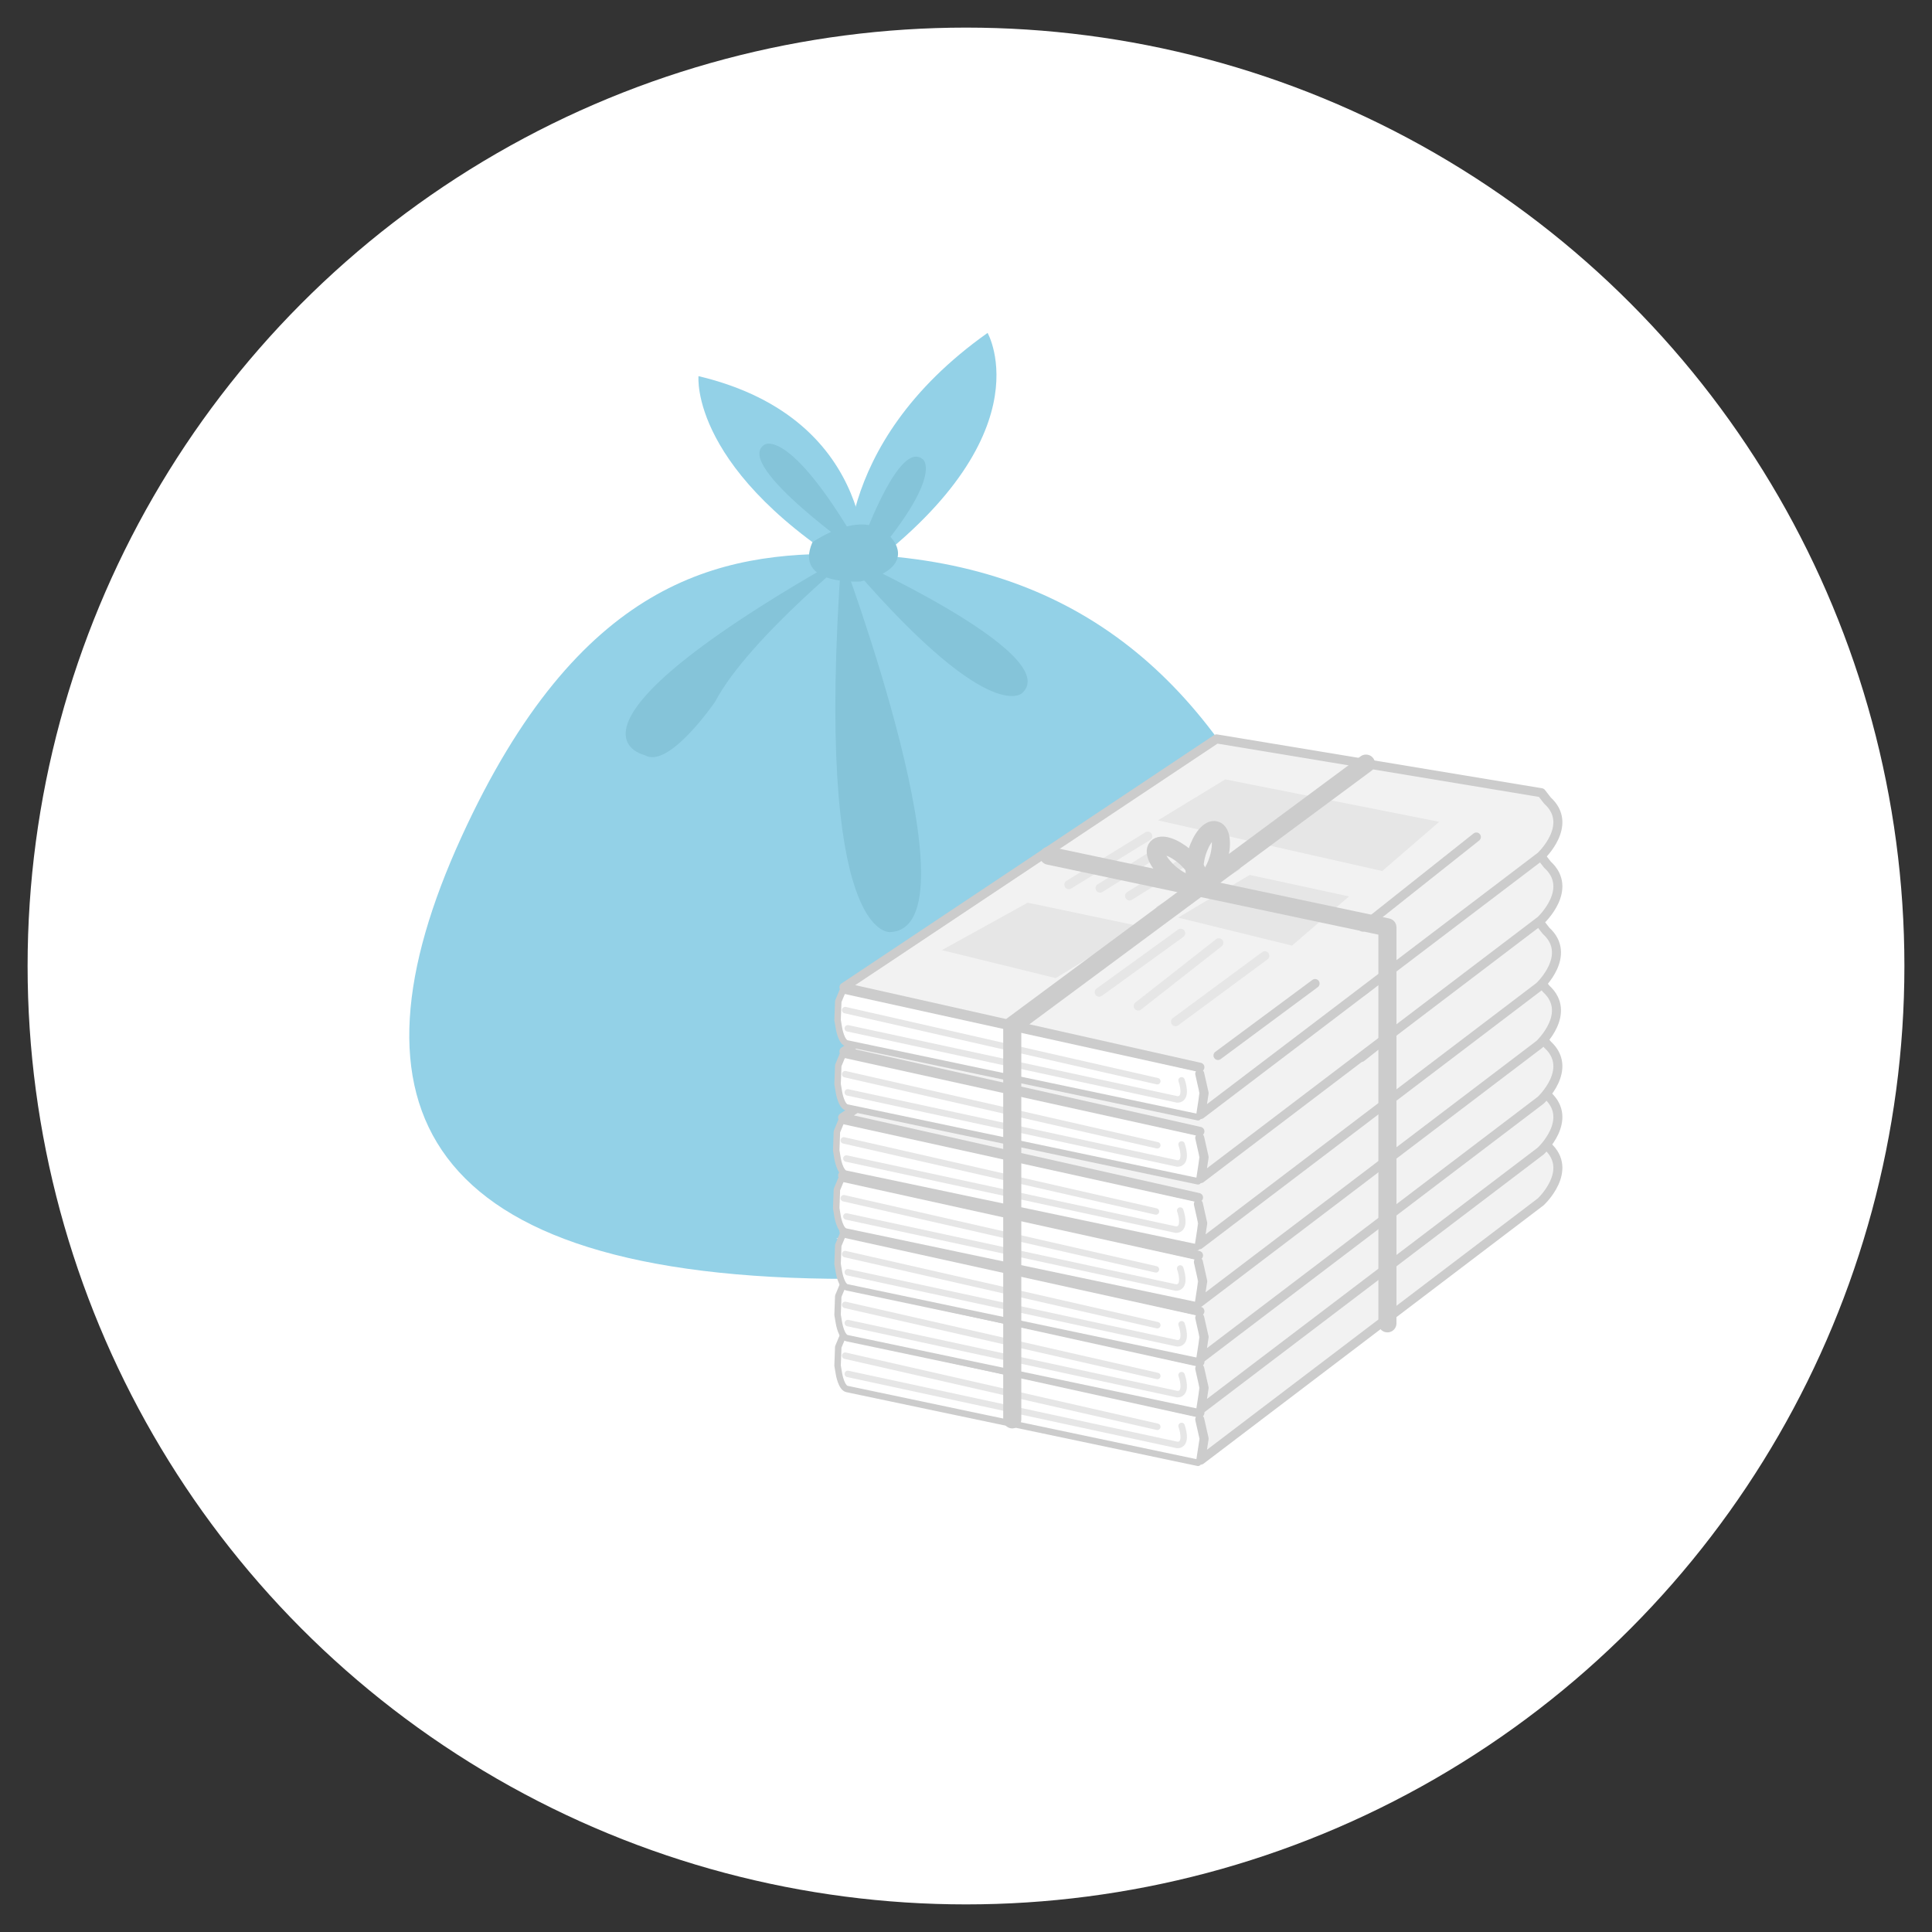 <?xml version="1.0" encoding="utf-8"?>
<!-- Generator: Adobe Illustrator 15.1.0, SVG Export Plug-In  -->
<!DOCTYPE svg PUBLIC "-//W3C//DTD SVG 1.1//EN" "http://www.w3.org/Graphics/SVG/1.1/DTD/svg11.dtd">
<svg version="1.1"
	 xmlns="http://www.w3.org/2000/svg" xmlns:xlink="http://www.w3.org/1999/xlink" xmlns:a="http://ns.adobe.com/AdobeSVGViewerExtensions/3.0/"
	 x="0px" y="0px" width="70px" height="70px" viewBox="-1 -1 70 70" enable-background="new -1 -1 70 70" xml:space="preserve">
<rect x="-1" y="-1" width="70" height="70" fill="#333333" stroke="none"/>
<defs>
</defs>
<circle fill="#FFFFFF" cx="34" cy="34" r="34"/>
<path fill="#93D1E7" d="M30.357,19.91c0,0,0.587-5.705-6.049-7.282C24.309,12.628,23.961,16.129,30.357,19.91z"/>
<path fill="#93D1E7" d="M29.717,20.078c0,0-0.734-4.909,5.065-9.016C34.782,11.062,37.016,14.953,29.717,20.078z"/>
<path fill="#85C4D9" d="M29.639,20.338c0,0,1.748-5.605,2.802-4.693C32.44,15.645,33.379,16.345,29.639,20.338z"/>
<path fill="#85C4D9" d="M30.341,19.188c0,0-4.825-3.35-3.639-4.079C26.702,15.109,27.649,14.422,30.341,19.188z"/>
<path fill="#93D1E7" d="M45.734,30.334c4.452,9.891-0.854,15.002-15.988,15.002c-15.676,0-18.434-6.371-14.025-16.014
	c4.245-9.288,9.324-10.354,14.025-10.248C37.514,19.25,42.48,23.12,45.734,30.334z"/>
<path fill="#85C4D9" d="M30.313,18.762c0,0-4.169,3.32-5.403,5.663c0,0-1.688,2.469-2.55,1.934
	C22.359,26.358,18.199,25.476,30.313,18.762z"/>
<path fill="#85C4D9" d="M29.484,19.073c0,0,8.107,3.621,6.551,5.038C36.035,24.111,34.816,25.398,29.484,19.073z"/>
<path fill="#85C4D9" d="M29.49,19.117c0,0,5.066,13.507,1.764,13.654C31.254,32.771,28.472,33.117,29.49,19.117z"/>
<path fill="#85C4D9" d="M28.434,18.65c0,0,1.945-1.395,2.921-0.087c0,0,0.865,1.021-1.176,1.505
	C30.179,20.069,27.745,20.239,28.434,18.65z"/>
<path fill="#E7EFEF" d="M42.174,26.436c0,0,7.559,9.953,0.758,15.088c0,0-7.771,3.725-13.638,2.342c0,0,9.425-1.488,11.653-4.568
	C40.947,39.297,45.049,36.389,42.174,26.436z"/>
<g>
	<g>
		<g>
			<g>
				<path fill="#FFFFFF" d="M42.407,52l-12.71-2.672c-0.215-0.033-0.299-0.549-0.299-0.549l-0.051-0.3l0.025-0.675l0.218-0.523
					l12.885,2.879"/>
				
					<path fill="none" stroke="#CCCCCC" stroke-width="0.234" stroke-linecap="round" stroke-linejoin="round" stroke-miterlimit="10" d="
					M42.407,52l-12.71-2.672c-0.215-0.033-0.299-0.549-0.299-0.549l-0.051-0.3l0.025-0.675l0.218-0.523l12.885,2.879"/>
			</g>
			<g>
				<path fill="#F2F2F2" d="M42.469,50.426l0.158,0.699l-0.119,0.777l12.316-9.358c0,0,1.217-1.132,0.243-2.017l-0.22-0.282
					l-11.771-1.952l-13.498,9l12.897,2.898"/>
				
					<path fill="none" stroke="#CCCCCC" stroke-width="0.327" stroke-linecap="round" stroke-linejoin="round" stroke-miterlimit="10" d="
					M42.469,50.426l0.158,0.699l-0.119,0.777l12.316-9.358c0,0,1.217-1.132,0.243-2.017l-0.22-0.282l-11.771-1.952l-13.498,9
					l12.897,2.898"/>
			</g>
			<g>
				<polyline fill="#CCCCCC" points="29.578,47.529 29.578,47.293 42.476,50.191 42.476,50.371 				"/>
			</g>
			<g>
				<polygon fill="#E6E6E6" points="40.956,41.244 43.393,39.761 51.146,41.298 49.08,43.081 				"/>
			</g>
			<g>
				<polygon fill="#E6E6E6" points="41.686,44.769 44.279,43.222 47.879,44 45.813,45.783 				"/>
			</g>
			<g>
				<polygon fill="#E6E6E6" points="33.125,45.947 36.236,44.229 40.303,45.083 37.252,46.961 				"/>
			</g>
			<g>
				
					<line fill="none" stroke="#CCCCCC" stroke-width="0.327" stroke-linecap="round" stroke-linejoin="round" stroke-miterlimit="10" x1="52.491" y1="41.848" x2="48.375" y2="45.114"/>
			</g>
			<g>
				
					<line fill="none" stroke="#E6E6E6" stroke-width="0.327" stroke-linecap="round" stroke-linejoin="round" stroke-miterlimit="10" x1="44.826" y1="46.15" x2="41.591" y2="48.538"/>
			</g>
			<g>
				
					<line fill="none" stroke="#E6E6E6" stroke-width="0.327" stroke-linecap="round" stroke-linejoin="round" stroke-miterlimit="10" x1="43.161" y1="45.68" x2="40.24" y2="47.974"/>
			</g>
			<g>
				
					<line fill="none" stroke="#E6E6E6" stroke-width="0.327" stroke-linecap="round" stroke-linejoin="round" stroke-miterlimit="10" x1="41.779" y1="45.334" x2="38.826" y2="47.471"/>
			</g>
			<g>
				
					<line fill="none" stroke="#E6E6E6" stroke-width="0.327" stroke-linecap="round" stroke-linejoin="round" stroke-miterlimit="10" x1="41.025" y1="44.486" x2="43.79" y2="42.916"/>
			</g>
			<g>
				
					<line fill="none" stroke="#E6E6E6" stroke-width="0.327" stroke-linecap="round" stroke-linejoin="round" stroke-miterlimit="10" x1="42.345" y1="42.476" x2="39.926" y2="43.984"/>
			</g>
			<g>
				
					<line fill="none" stroke="#E6E6E6" stroke-width="0.327" stroke-linecap="round" stroke-linejoin="round" stroke-miterlimit="10" x1="41.275" y1="42.192" x2="38.857" y2="43.701"/>
			</g>
			<g>
				<path fill="#E6E6E6" d="M55.067,40.527"/>
				
					<path fill="none" stroke="#CCCCCC" stroke-width="0.327" stroke-linecap="round" stroke-linejoin="round" stroke-miterlimit="10" d="
					M55.067,40.527"/>
			</g>
			<g>
				
					<line fill="none" stroke="#E6E6E6" stroke-width="0.327" stroke-linecap="round" stroke-linejoin="round" stroke-miterlimit="10" x1="40.586" y1="41.816" x2="37.727" y2="43.574"/>
			</g>
			<g>
				
					<path fill="none" stroke="#E6E6E6" stroke-width="0.234" stroke-linecap="round" stroke-linejoin="round" stroke-miterlimit="10" d="
					M41.811,50.664c0,0,0.252,0.69-0.156,0.69l-11.938-2.575"/>
			</g>
			<g>
				
					<line fill="none" stroke="#E6E6E6" stroke-width="0.234" stroke-linecap="round" stroke-linejoin="round" stroke-miterlimit="10" x1="40.931" y1="50.695" x2="29.622" y2="48.119"/>
			</g>
		</g>
		<g>
			<g>
				<path fill="#FFFFFF" d="M42.407,50.159l-12.71-2.673c-0.215-0.033-0.299-0.549-0.299-0.549l-0.051-0.299l0.025-0.675
					l0.218-0.523l12.885,2.878"/>
				
					<path fill="none" stroke="#CCCCCC" stroke-width="0.234" stroke-linecap="round" stroke-linejoin="round" stroke-miterlimit="10" d="
					M42.407,50.159l-12.71-2.673c-0.215-0.033-0.299-0.549-0.299-0.549l-0.051-0.299l0.025-0.675l0.218-0.523l12.885,2.878"/>
			</g>
			<g>
				<path fill="#F2F2F2" d="M42.469,48.584l0.158,0.701l-0.119,0.775l12.316-9.357c0,0,1.217-1.131,0.243-2.017l-0.22-0.282
					l-11.771-1.951L29.578,45.45l12.897,2.899"/>
				
					<path fill="none" stroke="#CCCCCC" stroke-width="0.327" stroke-linecap="round" stroke-linejoin="round" stroke-miterlimit="10" d="
					M42.469,48.584l0.158,0.701l-0.119,0.775l12.316-9.357c0,0,1.217-1.131,0.243-2.017l-0.22-0.282l-11.771-1.951L29.578,45.45
					l12.897,2.899"/>
			</g>
			<g>
				<polyline fill="#CCCCCC" points="29.578,45.688 29.578,45.45 42.476,48.35 42.476,48.529 				"/>
			</g>
			<g>
				<polygon fill="#E6E6E6" points="40.956,39.403 43.393,37.92 51.146,39.457 49.08,41.24 				"/>
			</g>
			<g>
				<polygon fill="#E6E6E6" points="41.686,42.928 44.279,41.381 47.879,42.158 45.813,43.941 				"/>
			</g>
			<g>
				<polygon fill="#E6E6E6" points="33.125,44.105 36.236,42.387 40.303,43.242 37.252,45.12 				"/>
			</g>
			<g>
				
					<line fill="none" stroke="#CCCCCC" stroke-width="0.327" stroke-linecap="round" stroke-linejoin="round" stroke-miterlimit="10" x1="52.491" y1="40.006" x2="48.375" y2="43.273"/>
			</g>
			<g>
				
					<line fill="none" stroke="#E6E6E6" stroke-width="0.327" stroke-linecap="round" stroke-linejoin="round" stroke-miterlimit="10" x1="44.826" y1="44.311" x2="41.591" y2="46.697"/>
			</g>
			<g>
				
					<line fill="none" stroke="#E6E6E6" stroke-width="0.327" stroke-linecap="round" stroke-linejoin="round" stroke-miterlimit="10" x1="43.161" y1="43.839" x2="40.24" y2="46.133"/>
			</g>
			<g>
				
					<line fill="none" stroke="#E6E6E6" stroke-width="0.327" stroke-linecap="round" stroke-linejoin="round" stroke-miterlimit="10" x1="41.779" y1="43.493" x2="38.826" y2="45.629"/>
			</g>
			<g>
				
					<line fill="none" stroke="#E6E6E6" stroke-width="0.327" stroke-linecap="round" stroke-linejoin="round" stroke-miterlimit="10" x1="41.025" y1="42.645" x2="43.79" y2="41.074"/>
			</g>
			<g>
				
					<line fill="none" stroke="#E6E6E6" stroke-width="0.327" stroke-linecap="round" stroke-linejoin="round" stroke-miterlimit="10" x1="42.345" y1="40.635" x2="39.926" y2="42.143"/>
			</g>
			<g>
				
					<line fill="none" stroke="#E6E6E6" stroke-width="0.327" stroke-linecap="round" stroke-linejoin="round" stroke-miterlimit="10" x1="41.275" y1="40.352" x2="38.857" y2="41.859"/>
			</g>
			<g>
				<path fill="#E6E6E6" d="M55.067,38.687"/>
				
					<path fill="none" stroke="#CCCCCC" stroke-width="0.327" stroke-linecap="round" stroke-linejoin="round" stroke-miterlimit="10" d="
					M55.067,38.687"/>
			</g>
			<g>
				
					<line fill="none" stroke="#E6E6E6" stroke-width="0.327" stroke-linecap="round" stroke-linejoin="round" stroke-miterlimit="10" x1="40.586" y1="39.975" x2="37.727" y2="41.734"/>
			</g>
			<g>
				
					<path fill="none" stroke="#E6E6E6" stroke-width="0.234" stroke-linecap="round" stroke-linejoin="round" stroke-miterlimit="10" d="
					M41.811,48.823c0,0,0.252,0.69-0.156,0.69l-11.938-2.576"/>
			</g>
			<g>
				
					<line fill="none" stroke="#E6E6E6" stroke-width="0.234" stroke-linecap="round" stroke-linejoin="round" stroke-miterlimit="10" x1="40.931" y1="48.854" x2="29.622" y2="46.279"/>
			</g>
		</g>
		<g>
			<g>
				<path fill="#FFFFFF" d="M42.407,48.317l-12.71-2.672c-0.215-0.033-0.299-0.549-0.299-0.549l-0.051-0.3l0.025-0.674l0.218-0.523
					l12.885,2.878"/>
				
					<path fill="none" stroke="#CCCCCC" stroke-width="0.234" stroke-linecap="round" stroke-linejoin="round" stroke-miterlimit="10" d="
					M42.407,48.317l-12.71-2.672c-0.215-0.033-0.299-0.549-0.299-0.549l-0.051-0.3l0.025-0.674l0.218-0.523l12.885,2.878"/>
			</g>
			<g>
				<path fill="#F2F2F2" d="M42.469,46.743l0.158,0.701l-0.119,0.776l12.316-9.358c0,0,1.217-1.132,0.243-2.017l-0.22-0.283
					l-11.771-1.95l-13.498,8.997l12.897,2.9"/>
				
					<path fill="none" stroke="#CCCCCC" stroke-width="0.327" stroke-linecap="round" stroke-linejoin="round" stroke-miterlimit="10" d="
					M42.469,46.743l0.158,0.701l-0.119,0.776l12.316-9.358c0,0,1.217-1.132,0.243-2.017l-0.22-0.283l-11.771-1.95l-13.498,8.997
					l12.897,2.9"/>
			</g>
			<g>
				<polyline fill="#CCCCCC" points="29.578,43.847 29.578,43.609 42.476,46.51 42.476,46.688 				"/>
			</g>
			<g>
				<polygon fill="#E6E6E6" points="40.956,37.562 43.393,36.078 51.146,37.615 49.08,39.398 				"/>
			</g>
			<g>
				<polygon fill="#E6E6E6" points="41.686,41.086 44.279,39.541 47.879,40.318 45.813,42.101 				"/>
			</g>
			<g>
				<polygon fill="#E6E6E6" points="33.125,42.264 36.236,40.545 40.303,41.4 37.252,43.278 				"/>
			</g>
			<g>
				
					<line fill="none" stroke="#CCCCCC" stroke-width="0.327" stroke-linecap="round" stroke-linejoin="round" stroke-miterlimit="10" x1="52.491" y1="38.165" x2="48.375" y2="41.432"/>
			</g>
			<g>
				
					<line fill="none" stroke="#E6E6E6" stroke-width="0.327" stroke-linecap="round" stroke-linejoin="round" stroke-miterlimit="10" x1="44.826" y1="42.469" x2="41.591" y2="44.855"/>
			</g>
			<g>
				
					<line fill="none" stroke="#E6E6E6" stroke-width="0.327" stroke-linecap="round" stroke-linejoin="round" stroke-miterlimit="10" x1="43.161" y1="41.997" x2="40.24" y2="44.291"/>
			</g>
			<g>
				
					<line fill="none" stroke="#E6E6E6" stroke-width="0.327" stroke-linecap="round" stroke-linejoin="round" stroke-miterlimit="10" x1="41.779" y1="41.651" x2="38.826" y2="43.788"/>
			</g>
			<g>
				
					<line fill="none" stroke="#E6E6E6" stroke-width="0.327" stroke-linecap="round" stroke-linejoin="round" stroke-miterlimit="10" x1="41.025" y1="40.804" x2="43.79" y2="39.233"/>
			</g>
			<g>
				
					<line fill="none" stroke="#E6E6E6" stroke-width="0.327" stroke-linecap="round" stroke-linejoin="round" stroke-miterlimit="10" x1="42.345" y1="38.793" x2="39.926" y2="40.301"/>
			</g>
			<g>
				
					<line fill="none" stroke="#E6E6E6" stroke-width="0.327" stroke-linecap="round" stroke-linejoin="round" stroke-miterlimit="10" x1="41.275" y1="38.511" x2="38.857" y2="40.018"/>
			</g>
			<g>
				<path fill="#E6E6E6" d="M55.067,36.846"/>
				
					<path fill="none" stroke="#CCCCCC" stroke-width="0.327" stroke-linecap="round" stroke-linejoin="round" stroke-miterlimit="10" d="
					M55.067,36.846"/>
			</g>
			<g>
				
					<line fill="none" stroke="#E6E6E6" stroke-width="0.327" stroke-linecap="round" stroke-linejoin="round" stroke-miterlimit="10" x1="40.586" y1="38.134" x2="37.727" y2="39.893"/>
			</g>
			<g>
				
					<path fill="none" stroke="#E6E6E6" stroke-width="0.234" stroke-linecap="round" stroke-linejoin="round" stroke-miterlimit="10" d="
					M41.811,46.981c0,0,0.252,0.69-0.156,0.69l-11.938-2.575"/>
			</g>
			<g>
				
					<line fill="none" stroke="#E6E6E6" stroke-width="0.234" stroke-linecap="round" stroke-linejoin="round" stroke-miterlimit="10" x1="40.931" y1="47.014" x2="29.622" y2="44.438"/>
			</g>
		</g>
		<g>
			<g>
				<path fill="#FFFFFF" d="M42.357,46.295l-12.709-2.672c-0.215-0.033-0.301-0.549-0.301-0.549l-0.049-0.299l0.025-0.675
					l0.217-0.523l12.885,2.878"/>
				
					<path fill="none" stroke="#CCCCCC" stroke-width="0.234" stroke-linecap="round" stroke-linejoin="round" stroke-miterlimit="10" d="
					M42.357,46.295l-12.709-2.672c-0.215-0.033-0.301-0.549-0.301-0.549l-0.049-0.299l0.025-0.675l0.217-0.523l12.885,2.878"/>
			</g>
			<g>
				<path fill="#F2F2F2" d="M42.42,44.721l0.157,0.701l-0.12,0.775l12.316-9.357c0,0,1.217-1.132,0.244-2.017l-0.221-0.283
					l-11.771-1.951l-13.496,8.999l12.896,2.898"/>
				
					<path fill="none" stroke="#CCCCCC" stroke-width="0.327" stroke-linecap="round" stroke-linejoin="round" stroke-miterlimit="10" d="
					M42.42,44.721l0.157,0.701l-0.12,0.775l12.316-9.357c0,0,1.217-1.132,0.244-2.017l-0.221-0.283l-11.771-1.951l-13.496,8.999
					l12.896,2.898"/>
			</g>
			<g>
				<polyline fill="#CCCCCC" points="29.529,41.824 29.529,41.588 42.426,44.486 42.426,44.666 				"/>
			</g>
			<g>
				<polygon fill="#E6E6E6" points="40.906,35.54 43.344,34.057 51.096,35.594 49.029,37.376 				"/>
			</g>
			<g>
				<polygon fill="#E6E6E6" points="41.635,39.064 44.229,37.518 47.828,38.295 45.763,40.078 				"/>
			</g>
			<g>
				<polygon fill="#E6E6E6" points="33.074,40.242 36.188,38.523 40.253,39.379 37.202,41.256 				"/>
			</g>
			<g>
				
					<line fill="none" stroke="#CCCCCC" stroke-width="0.327" stroke-linecap="round" stroke-linejoin="round" stroke-miterlimit="10" x1="52.441" y1="36.143" x2="48.326" y2="39.41"/>
			</g>
			<g>
				
					<line fill="none" stroke="#E6E6E6" stroke-width="0.327" stroke-linecap="round" stroke-linejoin="round" stroke-miterlimit="10" x1="44.776" y1="40.447" x2="41.541" y2="42.834"/>
			</g>
			<g>
				
					<line fill="none" stroke="#E6E6E6" stroke-width="0.327" stroke-linecap="round" stroke-linejoin="round" stroke-miterlimit="10" x1="43.111" y1="39.976" x2="40.189" y2="42.269"/>
			</g>
			<g>
				
					<line fill="none" stroke="#E6E6E6" stroke-width="0.327" stroke-linecap="round" stroke-linejoin="round" stroke-miterlimit="10" x1="41.729" y1="39.629" x2="38.775" y2="41.766"/>
			</g>
			<g>
				
					<line fill="none" stroke="#E6E6E6" stroke-width="0.327" stroke-linecap="round" stroke-linejoin="round" stroke-miterlimit="10" x1="40.975" y1="38.781" x2="43.74" y2="37.211"/>
			</g>
			<g>
				
					<line fill="none" stroke="#E6E6E6" stroke-width="0.327" stroke-linecap="round" stroke-linejoin="round" stroke-miterlimit="10" x1="42.295" y1="36.771" x2="39.876" y2="38.279"/>
			</g>
			<g>
				
					<line fill="none" stroke="#E6E6E6" stroke-width="0.327" stroke-linecap="round" stroke-linejoin="round" stroke-miterlimit="10" x1="41.227" y1="36.488" x2="38.807" y2="37.996"/>
			</g>
			<g>
				<path fill="#E6E6E6" d="M55.018,34.823"/>
				
					<path fill="none" stroke="#CCCCCC" stroke-width="0.327" stroke-linecap="round" stroke-linejoin="round" stroke-miterlimit="10" d="
					M55.018,34.823"/>
			</g>
			<g>
				
					<line fill="none" stroke="#E6E6E6" stroke-width="0.327" stroke-linecap="round" stroke-linejoin="round" stroke-miterlimit="10" x1="40.535" y1="36.111" x2="37.677" y2="37.87"/>
			</g>
			<g>
				
					<path fill="none" stroke="#E6E6E6" stroke-width="0.234" stroke-linecap="round" stroke-linejoin="round" stroke-miterlimit="10" d="
					M41.761,44.959c0,0,0.251,0.691-0.157,0.691l-11.938-2.576"/>
			</g>
			<g>
				
					<line fill="none" stroke="#E6E6E6" stroke-width="0.234" stroke-linecap="round" stroke-linejoin="round" stroke-miterlimit="10" x1="40.881" y1="44.991" x2="29.572" y2="42.414"/>
			</g>
		</g>
		<g>
			<g>
				<path fill="#FFFFFF" d="M42.357,44.197l-12.709-2.671c-0.215-0.034-0.301-0.55-0.301-0.55l-0.049-0.299l0.025-0.674l0.217-0.524
					l12.885,2.878"/>
				
					<path fill="none" stroke="#CCCCCC" stroke-width="0.234" stroke-linecap="round" stroke-linejoin="round" stroke-miterlimit="10" d="
					M42.357,44.197l-12.709-2.671c-0.215-0.034-0.301-0.55-0.301-0.55l-0.049-0.299l0.025-0.674l0.217-0.524l12.885,2.878"/>
			</g>
			<g>
				<path fill="#F2F2F2" d="M42.42,42.623l0.157,0.701l-0.12,0.775l12.316-9.358c0,0,1.217-1.131,0.244-2.017l-0.221-0.282
					l-11.771-1.952L29.529,39.49l12.896,2.898"/>
				
					<path fill="none" stroke="#CCCCCC" stroke-width="0.327" stroke-linecap="round" stroke-linejoin="round" stroke-miterlimit="10" d="
					M42.42,42.623l0.157,0.701l-0.12,0.775l12.316-9.358c0,0,1.217-1.131,0.244-2.017l-0.221-0.282l-11.771-1.952L29.529,39.49
					l12.896,2.898"/>
			</g>
			<g>
				<polyline fill="#CCCCCC" points="29.529,39.727 29.529,39.49 42.426,42.389 42.426,42.568 				"/>
			</g>
			<g>
				<polygon fill="#E6E6E6" points="40.906,33.442 43.344,31.959 51.096,33.496 49.029,35.279 				"/>
			</g>
			<g>
				<polygon fill="#E6E6E6" points="41.635,36.967 44.229,35.42 47.828,36.197 45.763,37.98 				"/>
			</g>
			<g>
				<polygon fill="#E6E6E6" points="33.074,38.145 36.188,36.426 40.253,37.281 37.202,39.158 				"/>
			</g>
			<g>
				
					<line fill="none" stroke="#CCCCCC" stroke-width="0.327" stroke-linecap="round" stroke-linejoin="round" stroke-miterlimit="10" x1="52.441" y1="34.045" x2="48.326" y2="37.313"/>
			</g>
			<g>
				
					<line fill="none" stroke="#E6E6E6" stroke-width="0.327" stroke-linecap="round" stroke-linejoin="round" stroke-miterlimit="10" x1="44.776" y1="38.35" x2="41.541" y2="40.736"/>
			</g>
			<g>
				
					<line fill="none" stroke="#E6E6E6" stroke-width="0.327" stroke-linecap="round" stroke-linejoin="round" stroke-miterlimit="10" x1="43.111" y1="37.878" x2="40.189" y2="40.172"/>
			</g>
			<g>
				
					<line fill="none" stroke="#E6E6E6" stroke-width="0.327" stroke-linecap="round" stroke-linejoin="round" stroke-miterlimit="10" x1="41.729" y1="37.531" x2="38.775" y2="39.668"/>
			</g>
			<g>
				
					<line fill="none" stroke="#E6E6E6" stroke-width="0.327" stroke-linecap="round" stroke-linejoin="round" stroke-miterlimit="10" x1="40.975" y1="36.684" x2="43.74" y2="35.113"/>
			</g>
			<g>
				
					<line fill="none" stroke="#E6E6E6" stroke-width="0.327" stroke-linecap="round" stroke-linejoin="round" stroke-miterlimit="10" x1="42.295" y1="34.674" x2="39.876" y2="36.182"/>
			</g>
			<g>
				
					<line fill="none" stroke="#E6E6E6" stroke-width="0.327" stroke-linecap="round" stroke-linejoin="round" stroke-miterlimit="10" x1="41.227" y1="34.391" x2="38.807" y2="35.898"/>
			</g>
			<g>
				<path fill="#E6E6E6" d="M55.018,32.725"/>
				
					<path fill="none" stroke="#CCCCCC" stroke-width="0.327" stroke-linecap="round" stroke-linejoin="round" stroke-miterlimit="10" d="
					M55.018,32.725"/>
			</g>
			<g>
				
					<line fill="none" stroke="#E6E6E6" stroke-width="0.327" stroke-linecap="round" stroke-linejoin="round" stroke-miterlimit="10" x1="40.535" y1="34.014" x2="37.677" y2="35.773"/>
			</g>
			<g>
				
					<path fill="none" stroke="#E6E6E6" stroke-width="0.234" stroke-linecap="round" stroke-linejoin="round" stroke-miterlimit="10" d="
					M41.761,42.861c0,0,0.251,0.691-0.157,0.691l-11.938-2.576"/>
			</g>
			<g>
				
					<line fill="none" stroke="#E6E6E6" stroke-width="0.234" stroke-linecap="round" stroke-linejoin="round" stroke-miterlimit="10" x1="40.881" y1="42.894" x2="29.572" y2="40.318"/>
			</g>
		</g>
		<g>
			<g>
				<path fill="#FFFFFF" d="M42.407,41.801l-12.71-2.672c-0.215-0.033-0.299-0.55-0.299-0.55l-0.051-0.3l0.025-0.674l0.218-0.522
					l12.885,2.878"/>
				
					<path fill="none" stroke="#CCCCCC" stroke-width="0.234" stroke-linecap="round" stroke-linejoin="round" stroke-miterlimit="10" d="
					M42.407,41.801l-12.71-2.672c-0.215-0.033-0.299-0.55-0.299-0.55l-0.051-0.3l0.025-0.674l0.218-0.522l12.885,2.878"/>
			</g>
			<g>
				<path fill="#F2F2F2" d="M42.469,40.226l0.158,0.701l-0.119,0.776l12.316-9.358c0,0,1.217-1.131,0.243-2.017l-0.22-0.282
					l-11.771-1.951l-13.498,8.998l12.897,2.899"/>
				
					<path fill="none" stroke="#CCCCCC" stroke-width="0.327" stroke-linecap="round" stroke-linejoin="round" stroke-miterlimit="10" d="
					M42.469,40.226l0.158,0.701l-0.119,0.776l12.316-9.358c0,0,1.217-1.131,0.243-2.017l-0.22-0.282l-11.771-1.951l-13.498,8.998
					l12.897,2.899"/>
			</g>
			<g>
				<polyline fill="#CCCCCC" points="29.578,37.33 29.578,37.093 42.476,39.992 42.476,40.172 				"/>
			</g>
			<g>
				<polygon fill="#E6E6E6" points="40.956,31.044 43.393,29.562 51.146,31.099 49.08,32.882 				"/>
			</g>
			<g>
				<polygon fill="#E6E6E6" points="41.686,34.569 44.279,33.022 47.879,33.8 45.813,35.583 				"/>
			</g>
			<g>
				<polygon fill="#E6E6E6" points="33.125,35.748 36.236,34.029 40.303,34.883 37.252,36.762 				"/>
			</g>
			<g>
				
					<line fill="none" stroke="#CCCCCC" stroke-width="0.327" stroke-linecap="round" stroke-linejoin="round" stroke-miterlimit="10" x1="52.491" y1="31.647" x2="48.375" y2="34.915"/>
			</g>
			<g>
				
					<line fill="none" stroke="#E6E6E6" stroke-width="0.327" stroke-linecap="round" stroke-linejoin="round" stroke-miterlimit="10" x1="44.826" y1="35.951" x2="41.591" y2="38.339"/>
			</g>
			<g>
				
					<line fill="none" stroke="#E6E6E6" stroke-width="0.327" stroke-linecap="round" stroke-linejoin="round" stroke-miterlimit="10" x1="43.161" y1="35.48" x2="40.24" y2="37.773"/>
			</g>
			<g>
				
					<line fill="none" stroke="#E6E6E6" stroke-width="0.327" stroke-linecap="round" stroke-linejoin="round" stroke-miterlimit="10" x1="41.779" y1="35.135" x2="38.826" y2="37.271"/>
			</g>
			<g>
				
					<line fill="none" stroke="#E6E6E6" stroke-width="0.327" stroke-linecap="round" stroke-linejoin="round" stroke-miterlimit="10" x1="41.025" y1="34.287" x2="43.79" y2="32.716"/>
			</g>
			<g>
				
					<line fill="none" stroke="#E6E6E6" stroke-width="0.327" stroke-linecap="round" stroke-linejoin="round" stroke-miterlimit="10" x1="42.345" y1="32.276" x2="39.926" y2="33.784"/>
			</g>
			<g>
				
					<line fill="none" stroke="#E6E6E6" stroke-width="0.327" stroke-linecap="round" stroke-linejoin="round" stroke-miterlimit="10" x1="41.275" y1="31.993" x2="38.857" y2="33.501"/>
			</g>
			<g>
				<path fill="#E6E6E6" d="M55.067,30.328"/>
				
					<path fill="none" stroke="#CCCCCC" stroke-width="0.327" stroke-linecap="round" stroke-linejoin="round" stroke-miterlimit="10" d="
					M55.067,30.328"/>
			</g>
			<g>
				
					<line fill="none" stroke="#E6E6E6" stroke-width="0.327" stroke-linecap="round" stroke-linejoin="round" stroke-miterlimit="10" x1="40.586" y1="31.616" x2="37.727" y2="33.375"/>
			</g>
			<g>
				
					<path fill="none" stroke="#E6E6E6" stroke-width="0.234" stroke-linecap="round" stroke-linejoin="round" stroke-miterlimit="10" d="
					M41.811,40.465c0,0,0.252,0.691-0.156,0.691L29.716,38.58"/>
			</g>
			<g>
				
					<line fill="none" stroke="#E6E6E6" stroke-width="0.234" stroke-linecap="round" stroke-linejoin="round" stroke-miterlimit="10" x1="40.931" y1="40.496" x2="29.622" y2="37.92"/>
			</g>
		</g>
		<g>
			<g>
				<path fill="#FFFFFF" d="M42.407,39.479l-12.71-2.672c-0.215-0.034-0.299-0.549-0.299-0.549l-0.051-0.3l0.025-0.675l0.218-0.524
					l12.885,2.879"/>
				
					<path fill="none" stroke="#CCCCCC" stroke-width="0.234" stroke-linecap="round" stroke-linejoin="round" stroke-miterlimit="10" d="
					M42.407,39.479l-12.71-2.672c-0.215-0.034-0.299-0.549-0.299-0.549l-0.051-0.3l0.025-0.675l0.218-0.524l12.885,2.879"/>
			</g>
			<g>
				<path fill="#F2F2F2" d="M42.469,37.904l0.158,0.7l-0.119,0.775l12.316-9.357c0,0,1.217-1.132,0.243-2.017l-0.22-0.283
					l-11.771-1.951l-13.498,8.998l12.897,2.899"/>
				
					<path fill="none" stroke="#CCCCCC" stroke-width="0.327" stroke-linecap="round" stroke-linejoin="round" stroke-miterlimit="10" d="
					M42.469,37.904l0.158,0.7l-0.119,0.775l12.316-9.357c0,0,1.217-1.132,0.243-2.017l-0.22-0.283l-11.771-1.951l-13.498,8.998
					l12.897,2.899"/>
			</g>
			<g>
				<polyline fill="#CCCCCC" points="29.578,35.008 29.578,34.771 42.476,37.67 42.476,37.849 				"/>
			</g>
			<g>
				<polygon fill="#E6E6E6" points="40.956,28.723 43.393,27.239 51.146,28.776 49.08,30.559 				"/>
			</g>
			<g>
				<polygon fill="#E6E6E6" points="41.686,32.247 44.279,30.701 47.879,31.479 45.813,33.261 				"/>
			</g>
			<g>
				<polygon fill="#E6E6E6" points="33.125,33.425 36.236,31.706 40.303,32.561 37.252,34.439 				"/>
			</g>
			<g>
				
					<line fill="none" stroke="#CCCCCC" stroke-width="0.327" stroke-linecap="round" stroke-linejoin="round" stroke-miterlimit="10" x1="52.491" y1="29.326" x2="48.375" y2="32.592"/>
			</g>
			<g>
				
					<line fill="none" stroke="#CCCCCC" stroke-width="0.327" stroke-linecap="round" stroke-linejoin="round" stroke-miterlimit="10" x1="43.13" y1="37.242" x2="46.648" y2="34.635"/>
			</g>
			<g>
				
					<line fill="none" stroke="#E6E6E6" stroke-width="0.327" stroke-linecap="round" stroke-linejoin="round" stroke-miterlimit="10" x1="44.826" y1="33.629" x2="41.591" y2="36.018"/>
			</g>
			<g>
				
					<line fill="none" stroke="#E6E6E6" stroke-width="0.327" stroke-linecap="round" stroke-linejoin="round" stroke-miterlimit="10" x1="43.161" y1="33.158" x2="40.24" y2="35.451"/>
			</g>
			<g>
				
					<line fill="none" stroke="#E6E6E6" stroke-width="0.327" stroke-linecap="round" stroke-linejoin="round" stroke-miterlimit="10" x1="41.779" y1="32.813" x2="38.826" y2="34.949"/>
			</g>
			<g>
				
					<line fill="none" stroke="#E6E6E6" stroke-width="0.327" stroke-linecap="round" stroke-linejoin="round" stroke-miterlimit="10" x1="41.025" y1="31.965" x2="43.79" y2="30.394"/>
			</g>
			<g>
				
					<line fill="none" stroke="#E6E6E6" stroke-width="0.327" stroke-linecap="round" stroke-linejoin="round" stroke-miterlimit="10" x1="42.345" y1="29.954" x2="39.926" y2="31.462"/>
			</g>
			<g>
				
					<line fill="none" stroke="#E6E6E6" stroke-width="0.327" stroke-linecap="round" stroke-linejoin="round" stroke-miterlimit="10" x1="41.275" y1="29.671" x2="38.857" y2="31.179"/>
			</g>
			<g>
				<path fill="#E6E6E6" d="M55.067,28.006"/>
				
					<path fill="none" stroke="#CCCCCC" stroke-width="0.327" stroke-linecap="round" stroke-linejoin="round" stroke-miterlimit="10" d="
					M55.067,28.006"/>
			</g>
			<g>
				
					<line fill="none" stroke="#E6E6E6" stroke-width="0.327" stroke-linecap="round" stroke-linejoin="round" stroke-miterlimit="10" x1="40.586" y1="29.295" x2="37.727" y2="31.053"/>
			</g>
			<g>
				
					<path fill="none" stroke="#E6E6E6" stroke-width="0.234" stroke-linecap="round" stroke-linejoin="round" stroke-miterlimit="10" d="
					M41.811,38.143c0,0,0.252,0.691-0.156,0.691l-11.938-2.576"/>
			</g>
			<g>
				
					<line fill="none" stroke="#E6E6E6" stroke-width="0.234" stroke-linecap="round" stroke-linejoin="round" stroke-miterlimit="10" x1="40.931" y1="38.174" x2="29.622" y2="35.598"/>
			</g>
		</g>
		<g>
			
				<polyline fill="none" stroke="#CCCCCC" stroke-width="0.655" stroke-linecap="round" stroke-linejoin="round" stroke-miterlimit="10" points="
				49.269,46.947 49.269,32.599 37.001,30.004 			"/>
		</g>
		<g>
			
				<polyline fill="none" stroke="#CCCCCC" stroke-width="0.655" stroke-linecap="round" stroke-linejoin="round" stroke-miterlimit="10" points="
				48.492,26.667 35.676,36.164 35.676,50.426 			"/>
		</g>
		<g>
			
				<ellipse transform="matrix(0.957 0.289 -0.289 0.957 10.484 -11.073)" fill="none" stroke="#CCCCCC" stroke-width="0.655" stroke-linecap="round" stroke-linejoin="round" stroke-miterlimit="10" cx="42.785" cy="30.008" rx="0.406" ry="0.971"/>
		</g>
		<g>
			
				<ellipse transform="matrix(0.65 -0.76 0.76 0.65 -8.491 42.271)" fill="none" stroke="#CCCCCC" stroke-width="0.655" stroke-linecap="round" stroke-linejoin="round" stroke-miterlimit="10" cx="41.66" cy="30.356" rx="0.406" ry="0.97"/>
		</g>
	</g>
</g>
</svg>

